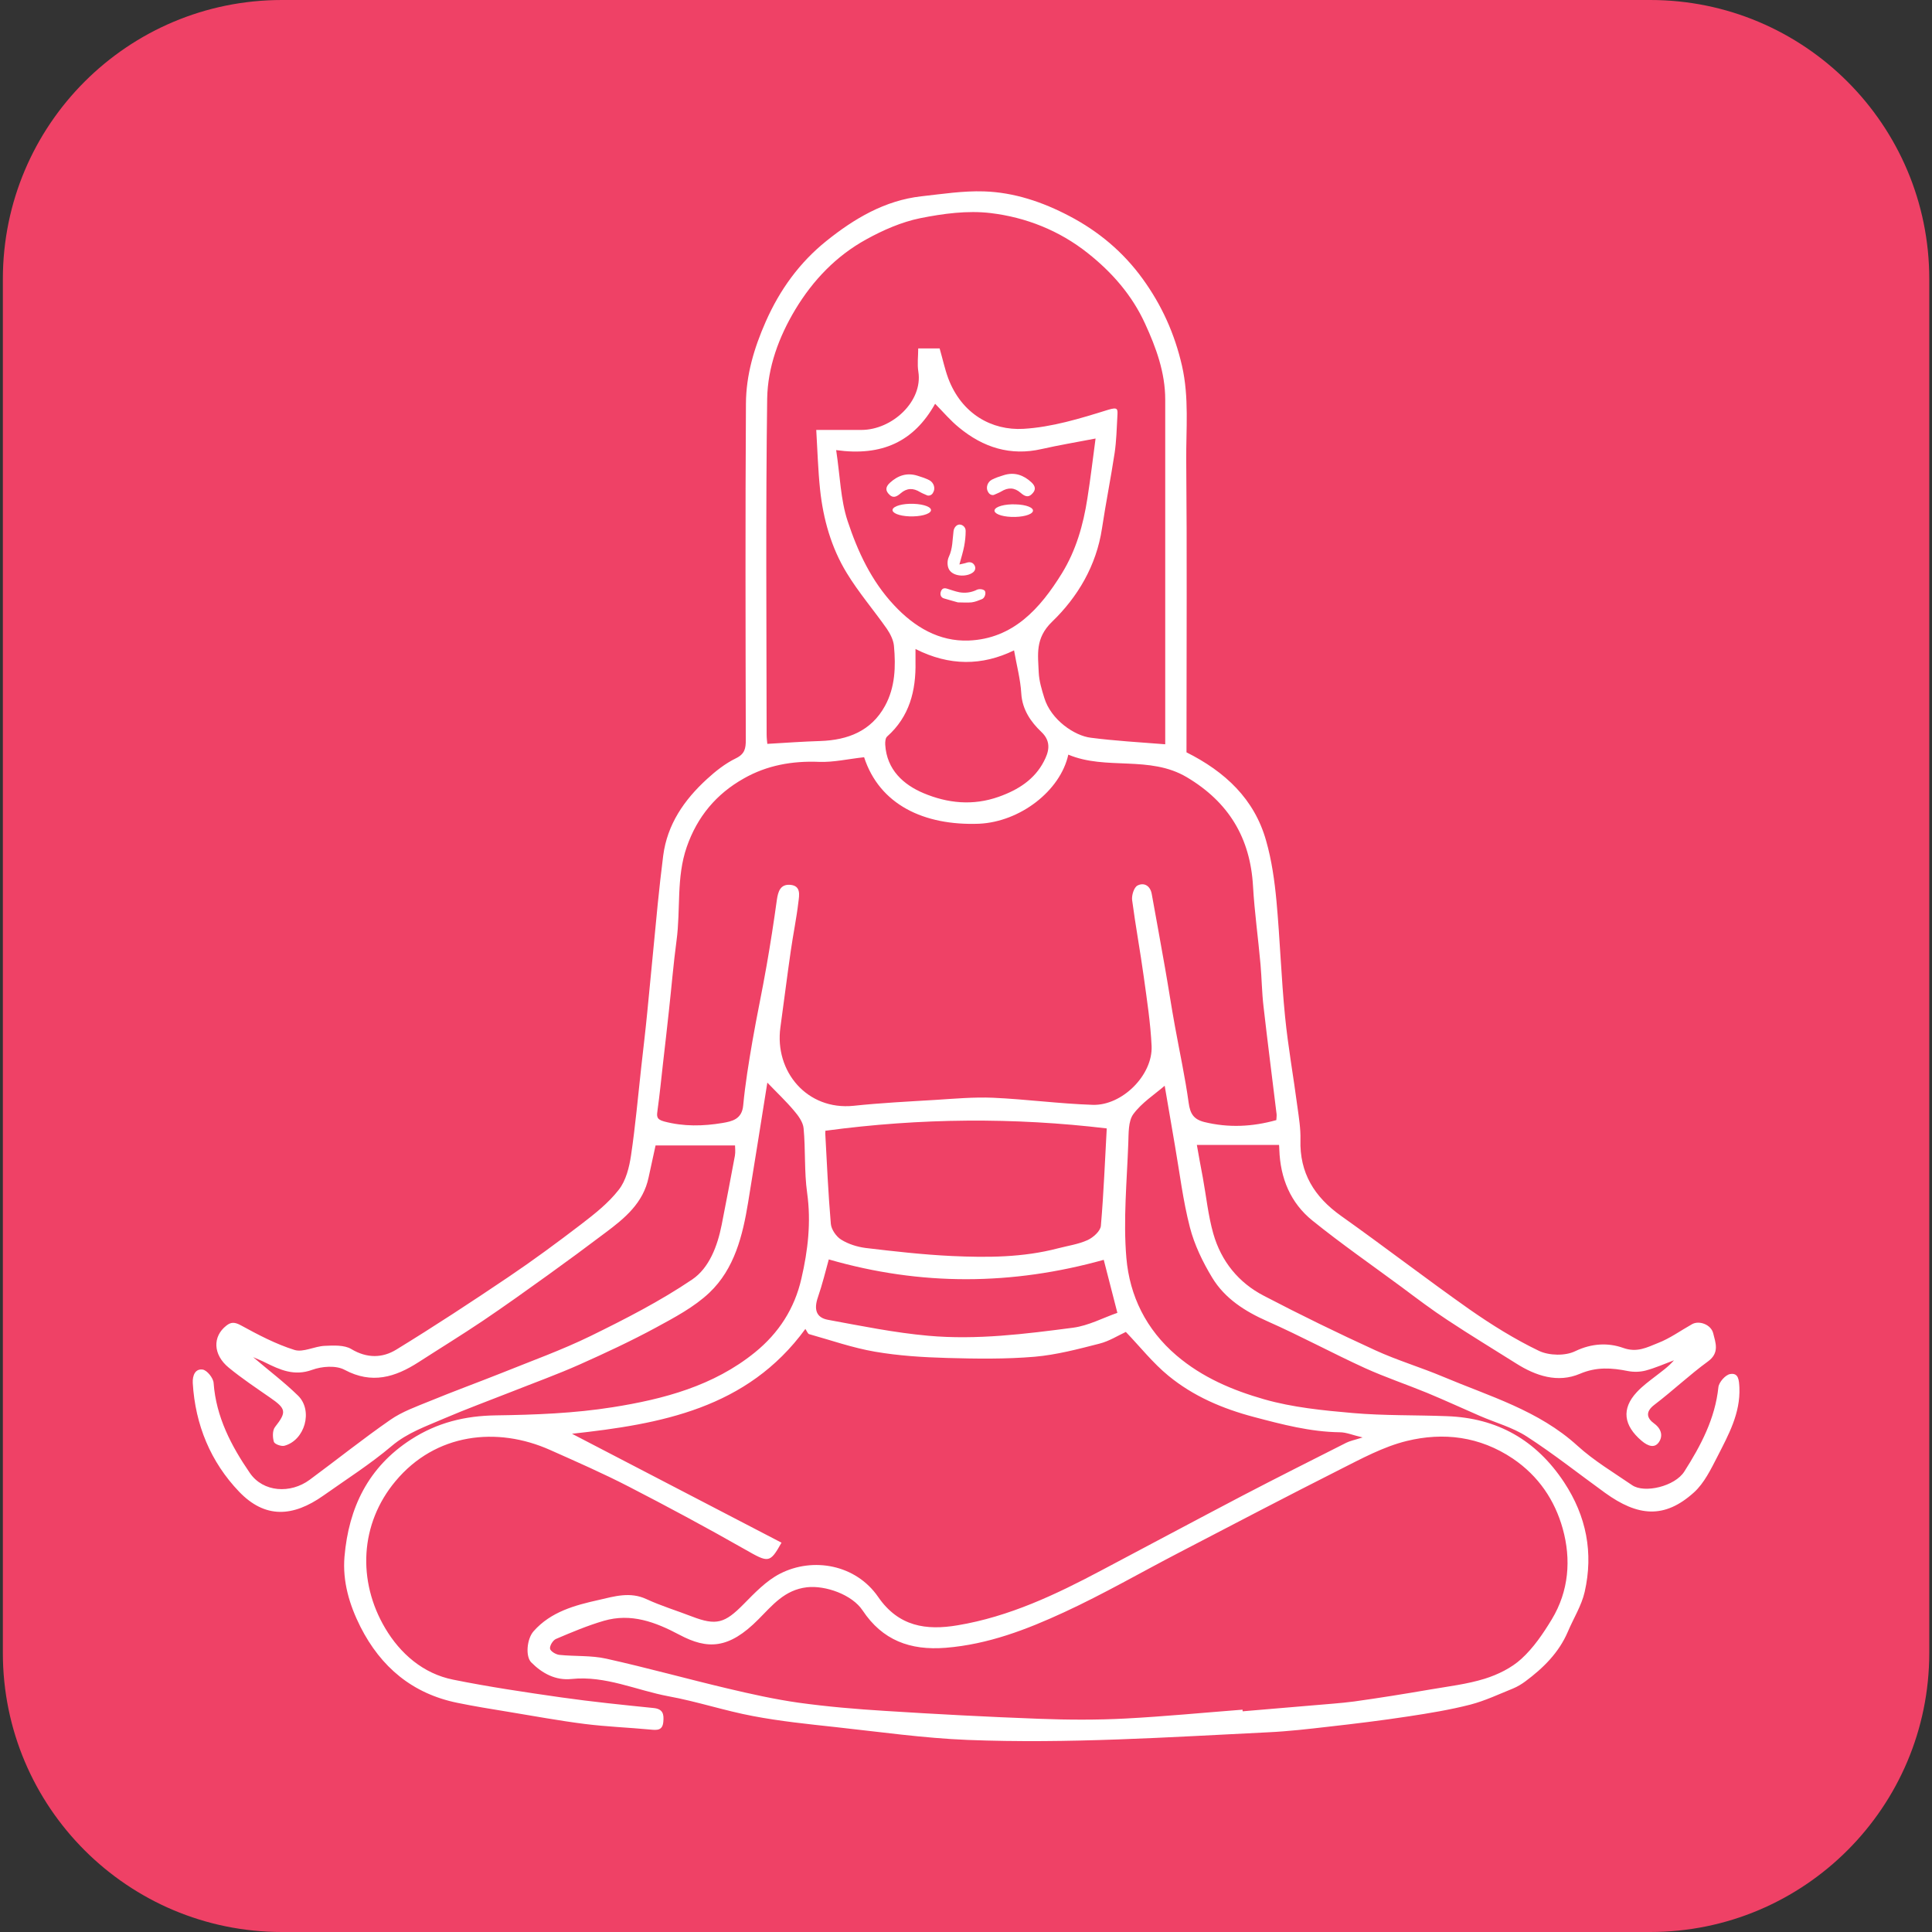 <?xml version="1.0" encoding="utf-8"?>
<!-- Generator: Adobe Illustrator 24.3.0, SVG Export Plug-In . SVG Version: 6.00 Build 0)  -->
<svg version="1.1" id="Layer_1" xmlns="http://www.w3.org/2000/svg" xmlns:xlink="http://www.w3.org/1999/xlink" x="0px" y="0px"
	 viewBox="0 0 141.73 141.73" style="enable-background:new 0 0 141.73 141.73;" xml:space="preserve">
<rect x="0" y="0" width="141.73" height="141.73" fill="#333333" stroke="none"/>
<style type="text/css">
	.st0{fill:#EF4166;}
	.st1{fill:#FFFFFF;}
</style>
<g>
	<path class="st0" d="M121.06,141.73H20.68c-11.3,0-20.47-9.16-20.47-20.47V20.47C0.21,9.16,9.37,0,20.68,0h100.38
		c11.3,0,20.47,9.16,20.47,20.47v100.8C141.52,132.57,132.36,141.73,121.06,141.73z"/>
	<g>
		<path class="st1" d="M87.04,55.19c2.83,1.42,4.98,3.42,5.84,6.48c0.41,1.43,0.62,2.93,0.76,4.42c0.26,2.82,0.35,5.65,0.63,8.47
			c0.22,2.23,0.62,4.43,0.91,6.65c0.11,0.79,0.24,1.6,0.22,2.4c-0.07,2.44,1.02,4.19,2.97,5.58c3.17,2.25,6.26,4.63,9.44,6.87
			c1.62,1.13,3.32,2.19,5.09,3.04c0.74,0.35,1.93,0.38,2.66,0.02c1.21-0.58,2.41-0.63,3.51-0.24c1.02,0.37,1.76-0.04,2.54-0.35
			c0.89-0.34,1.68-0.92,2.52-1.39c0.51-0.29,1.39,0.02,1.55,0.67c0.17,0.69,0.48,1.43-0.38,2.06c-1.36,0.99-2.59,2.16-3.93,3.18
			c-0.69,0.52-0.56,0.99-0.02,1.38c0.58,0.42,0.64,0.98,0.32,1.4c-0.3,0.4-0.76,0.28-1.25-0.14c-1.3-1.11-1.5-2.33-0.34-3.57
			c0.41-0.44,0.9-0.8,1.38-1.17c0.46-0.36,0.94-0.69,1.34-1.16c-0.69,0.26-1.36,0.56-2.07,0.75c-0.41,0.11-0.88,0.12-1.3,0.04
			c-1.2-0.24-2.31-0.32-3.53,0.2c-1.62,0.69-3.23,0.16-4.68-0.76c-1.68-1.06-3.37-2.08-5.03-3.18c-1.16-0.76-2.27-1.6-3.38-2.43
			c-2.18-1.61-4.41-3.16-6.52-4.86c-1.62-1.3-2.37-3.12-2.44-5.21c0-0.16-0.02-0.31-0.02-0.35c-2.01,0-3.97,0-6.03,0
			c0.13,0.74,0.28,1.58,0.44,2.41c0.25,1.37,0.39,2.78,0.77,4.11c0.58,2.02,1.85,3.59,3.71,4.55c2.68,1.4,5.41,2.73,8.16,3.99
			c1.61,0.74,3.33,1.25,4.97,1.94c3.41,1.44,7.02,2.47,9.87,5.07c1.21,1.1,2.65,1.96,4.01,2.89c0.9,0.62,3.14,0.09,3.83-1
			c1.21-1.9,2.26-3.88,2.5-6.19c0.04-0.36,0.51-0.9,0.86-0.96c0.63-0.11,0.65,0.46,0.68,0.99c0.08,1.89-0.8,3.47-1.61,5.06
			c-0.48,0.93-0.97,1.95-1.72,2.63c-2.17,1.96-4.12,1.77-6.53,0.03c-1.91-1.38-3.76-2.85-5.74-4.13c-1.04-0.67-2.29-1.01-3.44-1.51
			c-1.29-0.56-2.57-1.15-3.87-1.69c-1.51-0.62-3.06-1.14-4.54-1.81c-2.41-1.1-4.75-2.37-7.17-3.44c-1.65-0.73-3.13-1.67-4.06-3.21
			c-0.69-1.14-1.3-2.4-1.63-3.68c-0.51-1.97-0.75-4-1.1-6.01c-0.26-1.5-0.51-3.01-0.75-4.38c-0.74,0.64-1.68,1.24-2.3,2.08
			c-0.38,0.52-0.34,1.4-0.37,2.12c-0.1,2.81-0.38,5.65-0.14,8.44c0.24,2.77,1.44,5.24,3.68,7.15c1.9,1.62,4.12,2.55,6.42,3.21
			c2.1,0.6,4.33,0.82,6.52,1.01c2.29,0.2,4.59,0.14,6.89,0.23c3.7,0.13,6.55,1.75,8.6,4.85c1.64,2.49,2.16,5.18,1.51,8.04
			c-0.23,1.01-0.82,1.94-1.23,2.91c-0.66,1.55-1.81,2.68-3.13,3.66c-0.27,0.2-0.57,0.38-0.88,0.51c-1.04,0.42-2.07,0.91-3.15,1.19
			c-1.48,0.38-3.01,0.63-4.52,0.86c-1.96,0.3-3.93,0.54-5.89,0.76c-1.47,0.17-2.94,0.34-4.42,0.41c-7.34,0.36-14.69,0.85-22.04,0.56
			c-3.24-0.13-6.46-0.59-9.68-0.94c-2.03-0.22-4.07-0.43-6.07-0.81c-2.08-0.39-4.11-1.07-6.19-1.45c-2.37-0.44-4.62-1.53-7.13-1.27
			c-1.15,0.12-2.14-0.4-2.95-1.22c-0.43-0.43-0.33-1.71,0.17-2.28c1.27-1.44,3.04-1.91,4.79-2.3c1.13-0.26,2.29-0.62,3.49-0.06
			c1.08,0.5,2.24,0.85,3.35,1.28c1.78,0.68,2.4,0.49,3.77-0.9c0.82-0.83,1.67-1.73,2.69-2.25c2.41-1.23,5.55-0.67,7.19,1.71
			c1.5,2.18,3.53,2.47,5.83,2.08c3.78-0.63,7.2-2.25,10.55-4.03c3.44-1.82,6.88-3.66,10.33-5.47c2.53-1.32,5.08-2.6,7.63-3.89
			c0.28-0.14,0.6-0.2,1.2-0.39c-0.73-0.17-1.2-0.38-1.68-0.38c-2.16-0.03-4.21-0.57-6.29-1.12c-2.31-0.61-4.44-1.52-6.27-3.02
			c-1.15-0.94-2.09-2.14-3.13-3.22c-0.55,0.25-1.22,0.68-1.94,0.86c-1.56,0.4-3.15,0.82-4.75,0.96c-2.13,0.18-4.28,0.15-6.42,0.09
			c-1.77-0.05-3.55-0.16-5.29-0.46c-1.64-0.28-3.23-0.84-4.84-1.29c-0.09-0.03-0.15-0.2-0.27-0.38c-4.27,5.86-10.64,6.98-17.12,7.69
			c5.04,2.62,10.2,5.3,15.37,7.99c-0.86,1.53-0.95,1.48-2.67,0.5c-2.81-1.6-5.66-3.13-8.53-4.61c-1.88-0.97-3.82-1.82-5.75-2.68
			c-3.92-1.76-8.44-1.24-11.37,2.28c-2.61,3.12-2.81,7.32-0.75,10.79c1.09,1.84,2.77,3.33,4.99,3.77c2.62,0.53,5.27,0.92,7.92,1.3
			c2.25,0.32,4.52,0.55,6.78,0.78c0.69,0.07,0.76,0.46,0.71,1c-0.05,0.65-0.45,0.63-0.95,0.58c-1.6-0.15-3.21-0.21-4.8-0.41
			c-1.9-0.24-3.78-0.59-5.67-0.9c-1.23-0.2-2.46-0.4-3.68-0.65c-3.3-0.67-5.62-2.62-7.12-5.58c-0.81-1.61-1.32-3.32-1.17-5.14
			c0.31-3.6,1.74-6.57,4.88-8.6c1.92-1.24,3.96-1.74,6.24-1.77c2.86-0.04,5.75-0.15,8.57-0.6c3.72-0.59,7.39-1.56,10.42-4.02
			c1.74-1.41,2.91-3.21,3.41-5.42c0.48-2.07,0.72-4.14,0.42-6.28c-0.22-1.56-0.11-3.16-0.26-4.74c-0.04-0.45-0.39-0.93-0.71-1.3
			c-0.59-0.7-1.26-1.33-1.95-2.05c-0.47,2.94-0.93,5.87-1.41,8.79c-0.4,2.44-1,4.87-2.84,6.62c-1.12,1.06-2.56,1.82-3.94,2.57
			c-1.81,0.98-3.68,1.85-5.56,2.69c-1.66,0.74-3.38,1.36-5.07,2.03c-1.62,0.64-3.26,1.24-4.87,1.93c-1.33,0.58-2.7,1.04-3.87,2.03
			c-1.57,1.33-3.32,2.44-5,3.63c-2.25,1.59-4.29,1.7-6.19-0.28c-2.08-2.17-3.22-4.9-3.4-7.97c-0.03-0.59,0.2-1.06,0.72-0.99
			c0.32,0.04,0.79,0.62,0.81,0.99c0.18,2.49,1.3,4.62,2.66,6.6c0.98,1.42,2.98,1.53,4.38,0.5c1.98-1.46,3.9-3,5.92-4.4
			c0.86-0.6,1.9-0.97,2.88-1.37c1.75-0.72,3.53-1.37,5.29-2.07c2.18-0.88,4.41-1.68,6.52-2.71c2.55-1.25,5.11-2.56,7.46-4.15
			c1.24-0.84,1.85-2.44,2.16-4.01c0.33-1.69,0.66-3.38,0.97-5.07c0.05-0.28,0.01-0.57,0.01-0.75c-1.95,0-3.84,0-5.83,0
			c-0.15,0.67-0.33,1.5-0.51,2.34c-0.39,1.88-1.75,3-3.17,4.06c-1.39,1.05-2.8,2.09-4.22,3.11c-1.57,1.13-3.15,2.26-4.75,3.34
			c-1.56,1.05-3.16,2.03-4.74,3.05c-1.71,1.1-3.42,1.63-5.42,0.56c-0.63-0.34-1.67-0.26-2.38,0c-1.32,0.48-2.36,0-3.45-0.54
			c-0.25-0.13-0.52-0.23-0.88-0.39c1.16,0.99,2.3,1.85,3.3,2.83c1.11,1.1,0.49,3.27-1.01,3.67c-0.23,0.06-0.72-0.12-0.77-0.29
			c-0.1-0.33-0.11-0.83,0.08-1.08c0.86-1.1,0.84-1.34-0.37-2.17c-1.02-0.71-2.06-1.4-3.02-2.19c-1.16-0.95-1.2-2.28-0.18-3.08
			c0.35-0.28,0.62-0.27,1.08-0.02c1.26,0.69,2.55,1.37,3.92,1.8c0.64,0.2,1.47-0.27,2.22-0.3c0.65-0.03,1.43-0.07,1.94,0.23
			c1.16,0.7,2.3,0.67,3.32,0.04c2.79-1.71,5.52-3.5,8.23-5.33c1.81-1.22,3.57-2.52,5.31-3.85c0.99-0.76,2.01-1.56,2.77-2.54
			c0.53-0.67,0.77-1.65,0.9-2.52c0.32-2.15,0.51-4.32,0.75-6.48c0.15-1.34,0.31-2.67,0.44-4.01c0.26-2.65,0.51-5.31,0.77-7.96
			c0.12-1.18,0.25-2.36,0.4-3.54c0.3-2.3,1.54-4.09,3.2-5.61c0.64-0.59,1.35-1.15,2.13-1.53c0.66-0.32,0.73-0.73,0.73-1.35
			c-0.02-8.22-0.04-16.44,0.01-24.66c0.01-2.1,0.59-4.07,1.45-6.02c1.04-2.36,2.5-4.36,4.46-5.93c2.03-1.63,4.28-2.97,6.96-3.27
			c1.53-0.17,3.07-0.41,4.59-0.36c2.22,0.07,4.31,0.78,6.27,1.81c2.14,1.12,3.95,2.64,5.37,4.6c1.4,1.93,2.35,4.03,2.89,6.39
			c0.53,2.33,0.29,4.64,0.31,6.95c0.06,6.63,0.02,13.25,0.02,19.88C87.04,54.18,87.04,54.7,87.04,55.19z M63.39,55.55
			c-1.19,0.13-2.25,0.38-3.3,0.34c-1.97-0.08-3.83,0.25-5.53,1.22c-2.01,1.13-3.41,2.8-4.18,5.02c-0.78,2.24-0.44,4.58-0.75,6.87
			c-0.23,1.72-0.37,3.44-0.56,5.16c-0.14,1.27-0.28,2.55-0.43,3.82c-0.13,1.14-0.24,2.29-0.4,3.43c-0.06,0.45-0.12,0.7,0.48,0.86
			c1.43,0.38,2.86,0.35,4.29,0.11c0.69-0.12,1.42-0.27,1.51-1.29c0.15-1.58,0.41-3.16,0.68-4.73c0.32-1.85,0.72-3.69,1.04-5.54
			c0.28-1.6,0.53-3.21,0.75-4.81c0.09-0.62,0.26-1.15,0.97-1.1c0.82,0.06,0.67,0.77,0.61,1.26c-0.14,1.2-0.39,2.39-0.56,3.59
			c-0.27,1.86-0.5,3.73-0.76,5.6c-0.45,3.24,1.96,6.11,5.37,5.76c1.98-0.21,3.98-0.31,5.97-0.43c1.42-0.09,2.85-0.22,4.26-0.16
			c2.44,0.11,4.87,0.44,7.31,0.52c2.16,0.07,4.42-2.19,4.32-4.32c-0.08-1.69-0.34-3.37-0.57-5.04c-0.26-1.89-0.61-3.78-0.86-5.67
			c-0.04-0.35,0.14-0.93,0.4-1.06c0.47-0.24,0.93,0.01,1.04,0.62c0.33,1.82,0.66,3.63,0.98,5.45c0.25,1.41,0.46,2.83,0.72,4.24
			c0.34,1.88,0.75,3.75,1.01,5.64c0.11,0.79,0.36,1.2,1.14,1.4c1.79,0.44,3.54,0.35,5.29-0.14c0.01-0.17,0.03-0.3,0.02-0.43
			c-0.32-2.64-0.66-5.27-0.96-7.91c-0.12-1.02-0.13-2.05-0.22-3.08c-0.17-1.92-0.44-3.83-0.55-5.74c-0.2-3.54-1.78-6.16-4.85-7.99
			c-2.74-1.63-5.92-0.49-8.7-1.66c-0.58,2.65-3.53,4.93-6.55,5.07C67.77,60.58,64.52,59.02,63.39,55.55z M91.15,125.42
			c0,0.04,0.01,0.08,0.01,0.12c1.73-0.15,3.46-0.29,5.2-0.44c0.99-0.09,1.98-0.15,2.97-0.28c1.87-0.26,3.73-0.56,5.59-0.88
			c1.34-0.23,2.71-0.39,4-0.79c0.96-0.3,1.96-0.79,2.69-1.46c0.89-0.81,1.6-1.86,2.23-2.9c1.25-2.07,1.43-4.39,0.8-6.65
			c-0.58-2.08-1.77-3.86-3.66-5.14c-2.43-1.63-5.09-1.95-7.79-1.29c-1.71,0.42-3.32,1.3-4.91,2.1c-3.94,1.99-7.85,4.04-11.77,6.08
			c-2.81,1.46-5.56,3.05-8.44,4.38c-2.75,1.27-5.58,2.36-8.69,2.61c-2.63,0.21-4.65-0.56-6.1-2.74c-0.77-1.16-2.72-1.85-4.08-1.7
			c-1.65,0.19-2.54,1.33-3.57,2.36c-2.18,2.2-3.74,2.21-5.78,1.13c-1.77-0.94-3.55-1.61-5.55-1.03c-1.2,0.35-2.36,0.84-3.51,1.33
			c-0.22,0.09-0.47,0.49-0.44,0.71c0.02,0.19,0.42,0.43,0.68,0.46c1.15,0.12,2.34,0.03,3.45,0.28c2.97,0.66,5.91,1.48,8.87,2.18
			c1.73,0.41,3.48,0.8,5.24,1.05c2.1,0.29,4.21,0.47,6.33,0.6c3.77,0.24,7.54,0.44,11.32,0.58c2.11,0.08,4.23,0.09,6.33-0.02
			C85.42,125.92,88.29,125.64,91.15,125.42z M85.48,54.6c0-0.24,0-0.59,0-0.93c0-8.12,0-16.24,0-24.36c0-1.98-0.67-3.81-1.48-5.57
			c-0.95-2.08-2.42-3.76-4.2-5.17c-2.09-1.66-4.54-2.63-7.14-2.94c-1.69-0.2-3.48,0.04-5.17,0.38c-1.36,0.28-2.71,0.87-3.94,1.55
			c-2.2,1.21-3.9,2.98-5.21,5.15c-1.21,2.02-2.02,4.23-2.06,6.53c-0.11,8.22-0.05,16.44-0.04,24.65c0,0.27,0.04,0.55,0.05,0.68
			c1.36-0.08,2.63-0.17,3.9-0.21c2.01-0.07,3.72-0.73,4.73-2.57c0.75-1.36,0.8-2.89,0.66-4.41c-0.04-0.43-0.27-0.88-0.52-1.25
			c-0.96-1.37-2.07-2.66-2.94-4.09c-1.14-1.86-1.73-3.96-1.96-6.13c-0.15-1.43-0.19-2.87-0.28-4.37c1.24,0,2.28,0,3.31,0
			c2.26,0,4.52-2.1,4.18-4.27c-0.09-0.56-0.01-1.14-0.01-1.71c0.66,0,1.19,0,1.57,0c0.23,0.8,0.38,1.51,0.63,2.19
			c0.99,2.63,3.21,3.84,5.51,3.71c2.09-0.12,4.18-0.76,6.2-1.39c0.75-0.23,0.73-0.07,0.7,0.46c-0.05,0.9-0.07,1.81-0.2,2.69
			c-0.28,1.85-0.65,3.69-0.93,5.55c-0.41,2.72-1.78,5.03-3.66,6.84c-1.26,1.22-1.03,2.41-0.98,3.72c0.03,0.63,0.22,1.26,0.41,1.87
			c0.49,1.61,2.22,2.78,3.41,2.92C81.8,54.35,83.59,54.45,85.48,54.6z M61.34,33.02c0.29,1.9,0.32,3.63,0.84,5.2
			c0.74,2.24,1.74,4.4,3.41,6.18c1.5,1.61,3.31,2.67,5.47,2.59c3.26-0.13,5.24-2.34,6.84-4.93c1.04-1.69,1.57-3.56,1.87-5.5
			c0.23-1.44,0.4-2.9,0.6-4.39c-1.46,0.28-2.71,0.49-3.95,0.77c-2.3,0.53-4.3-0.12-6.06-1.57c-0.63-0.51-1.16-1.14-1.76-1.75
			C67.05,32.39,64.71,33.49,61.34,33.02z M60.56,82.95c0.01-0.12-0.02,0.03-0.02,0.18c0.12,2.22,0.22,4.44,0.41,6.66
			c0.04,0.41,0.4,0.93,0.76,1.15c0.53,0.33,1.18,0.53,1.79,0.61c2.1,0.25,4.21,0.49,6.32,0.59c2.61,0.12,5.22,0.11,7.78-0.56
			c0.73-0.19,1.51-0.3,2.19-0.61c0.41-0.19,0.94-0.66,0.97-1.05c0.21-2.42,0.3-4.85,0.43-7.14C74.39,81.97,67.56,82.01,60.56,82.95z
			 M67.16,47.61c0,0.44,0,0.7,0,0.96c0.04,2.1-0.44,4-2.08,5.46c-0.13,0.11-0.15,0.4-0.14,0.6c0.11,1.84,1.34,2.94,2.82,3.56
			c1.74,0.73,3.6,0.94,5.51,0.26c1.44-0.51,2.63-1.28,3.31-2.6c0.31-0.6,0.62-1.4-0.19-2.16c-0.76-0.72-1.4-1.63-1.47-2.82
			c-0.06-1.04-0.34-2.06-0.53-3.16C72.05,48.85,69.65,48.87,67.16,47.61z M60.8,92.39c-0.23,0.83-0.47,1.82-0.8,2.78
			c-0.3,0.87-0.14,1.49,0.74,1.65c2.44,0.45,4.89,0.95,7.36,1.17c3.55,0.32,7.1-0.13,10.62-0.59c1.14-0.15,2.23-0.74,3.25-1.09
			c-0.39-1.52-0.71-2.78-1-3.89C74.26,94.29,67.58,94.35,60.8,92.39z"/>
	</g>
	<g>
		<path class="st1" d="M70.38,41.41c0.2-0.05,0.36-0.07,0.5-0.12c0.22-0.08,0.43-0.06,0.57,0.12c0.15,0.2,0.12,0.42-0.06,0.57
			c-0.47,0.38-1.56,0.34-1.81-0.29c-0.1-0.25-0.09-0.6,0.03-0.85c0.28-0.6,0.26-1.24,0.34-1.87c0.03-0.27,0.23-0.49,0.44-0.49
			c0.23,0,0.46,0.2,0.45,0.48c0,0.37-0.04,0.74-0.11,1.11C70.65,40.49,70.52,40.9,70.38,41.41z"/>
		<path class="st1" d="M70.27,44.19c-0.35-0.1-0.69-0.19-1.02-0.29c-0.21-0.06-0.3-0.25-0.24-0.47c0.07-0.24,0.22-0.32,0.45-0.25
			c0.31,0.09,0.61,0.21,0.93,0.27c0.41,0.07,0.82,0.02,1.2-0.15c0.04-0.02,0.07-0.04,0.11-0.05c0.2-0.07,0.5-0.01,0.56,0.12
			c0.08,0.17-0.02,0.5-0.22,0.58c-0.25,0.1-0.51,0.21-0.77,0.24C70.93,44.22,70.59,44.19,70.27,44.19z"/>
		<path class="st1" d="M68.04,36.35c-0.22-0.1-0.39-0.16-0.54-0.25c-0.52-0.32-0.98-0.3-1.43,0.09c-0.34,0.3-0.57,0.33-0.8,0.12
			c-0.33-0.3-0.33-0.58,0.02-0.9c0.57-0.52,1.23-0.76,2.02-0.51c0.3,0.09,0.6,0.19,0.87,0.33c0.32,0.17,0.46,0.59,0.28,0.89
			C68.41,36.24,68.26,36.39,68.04,36.35z"/>
		<path class="st1" d="M72.9,36.31c0.22-0.1,0.39-0.16,0.54-0.25c0.52-0.32,0.98-0.3,1.43,0.09c0.34,0.3,0.57,0.33,0.8,0.12
			c0.33-0.3,0.33-0.58-0.02-0.9c-0.57-0.52-1.23-0.76-2.02-0.51c-0.3,0.09-0.6,0.19-0.87,0.33c-0.32,0.17-0.46,0.59-0.28,0.89
			C72.54,36.2,72.68,36.35,72.9,36.31z"/>
		<path class="st1" d="M68.29,37.47c-0.09,0.26-0.79,0.44-1.58,0.41c-0.76-0.03-1.29-0.25-1.23-0.5c0.07-0.26,0.75-0.45,1.54-0.42
			C67.81,36.99,68.37,37.21,68.29,37.47z"/>
		<path class="st1" d="M75.77,37.51c-0.09,0.26-0.79,0.44-1.58,0.41c-0.76-0.03-1.29-0.25-1.23-0.5c0.07-0.26,0.75-0.45,1.54-0.42
			C75.3,37.02,75.86,37.25,75.77,37.51z"/>
	</g>
</g>
</svg>
